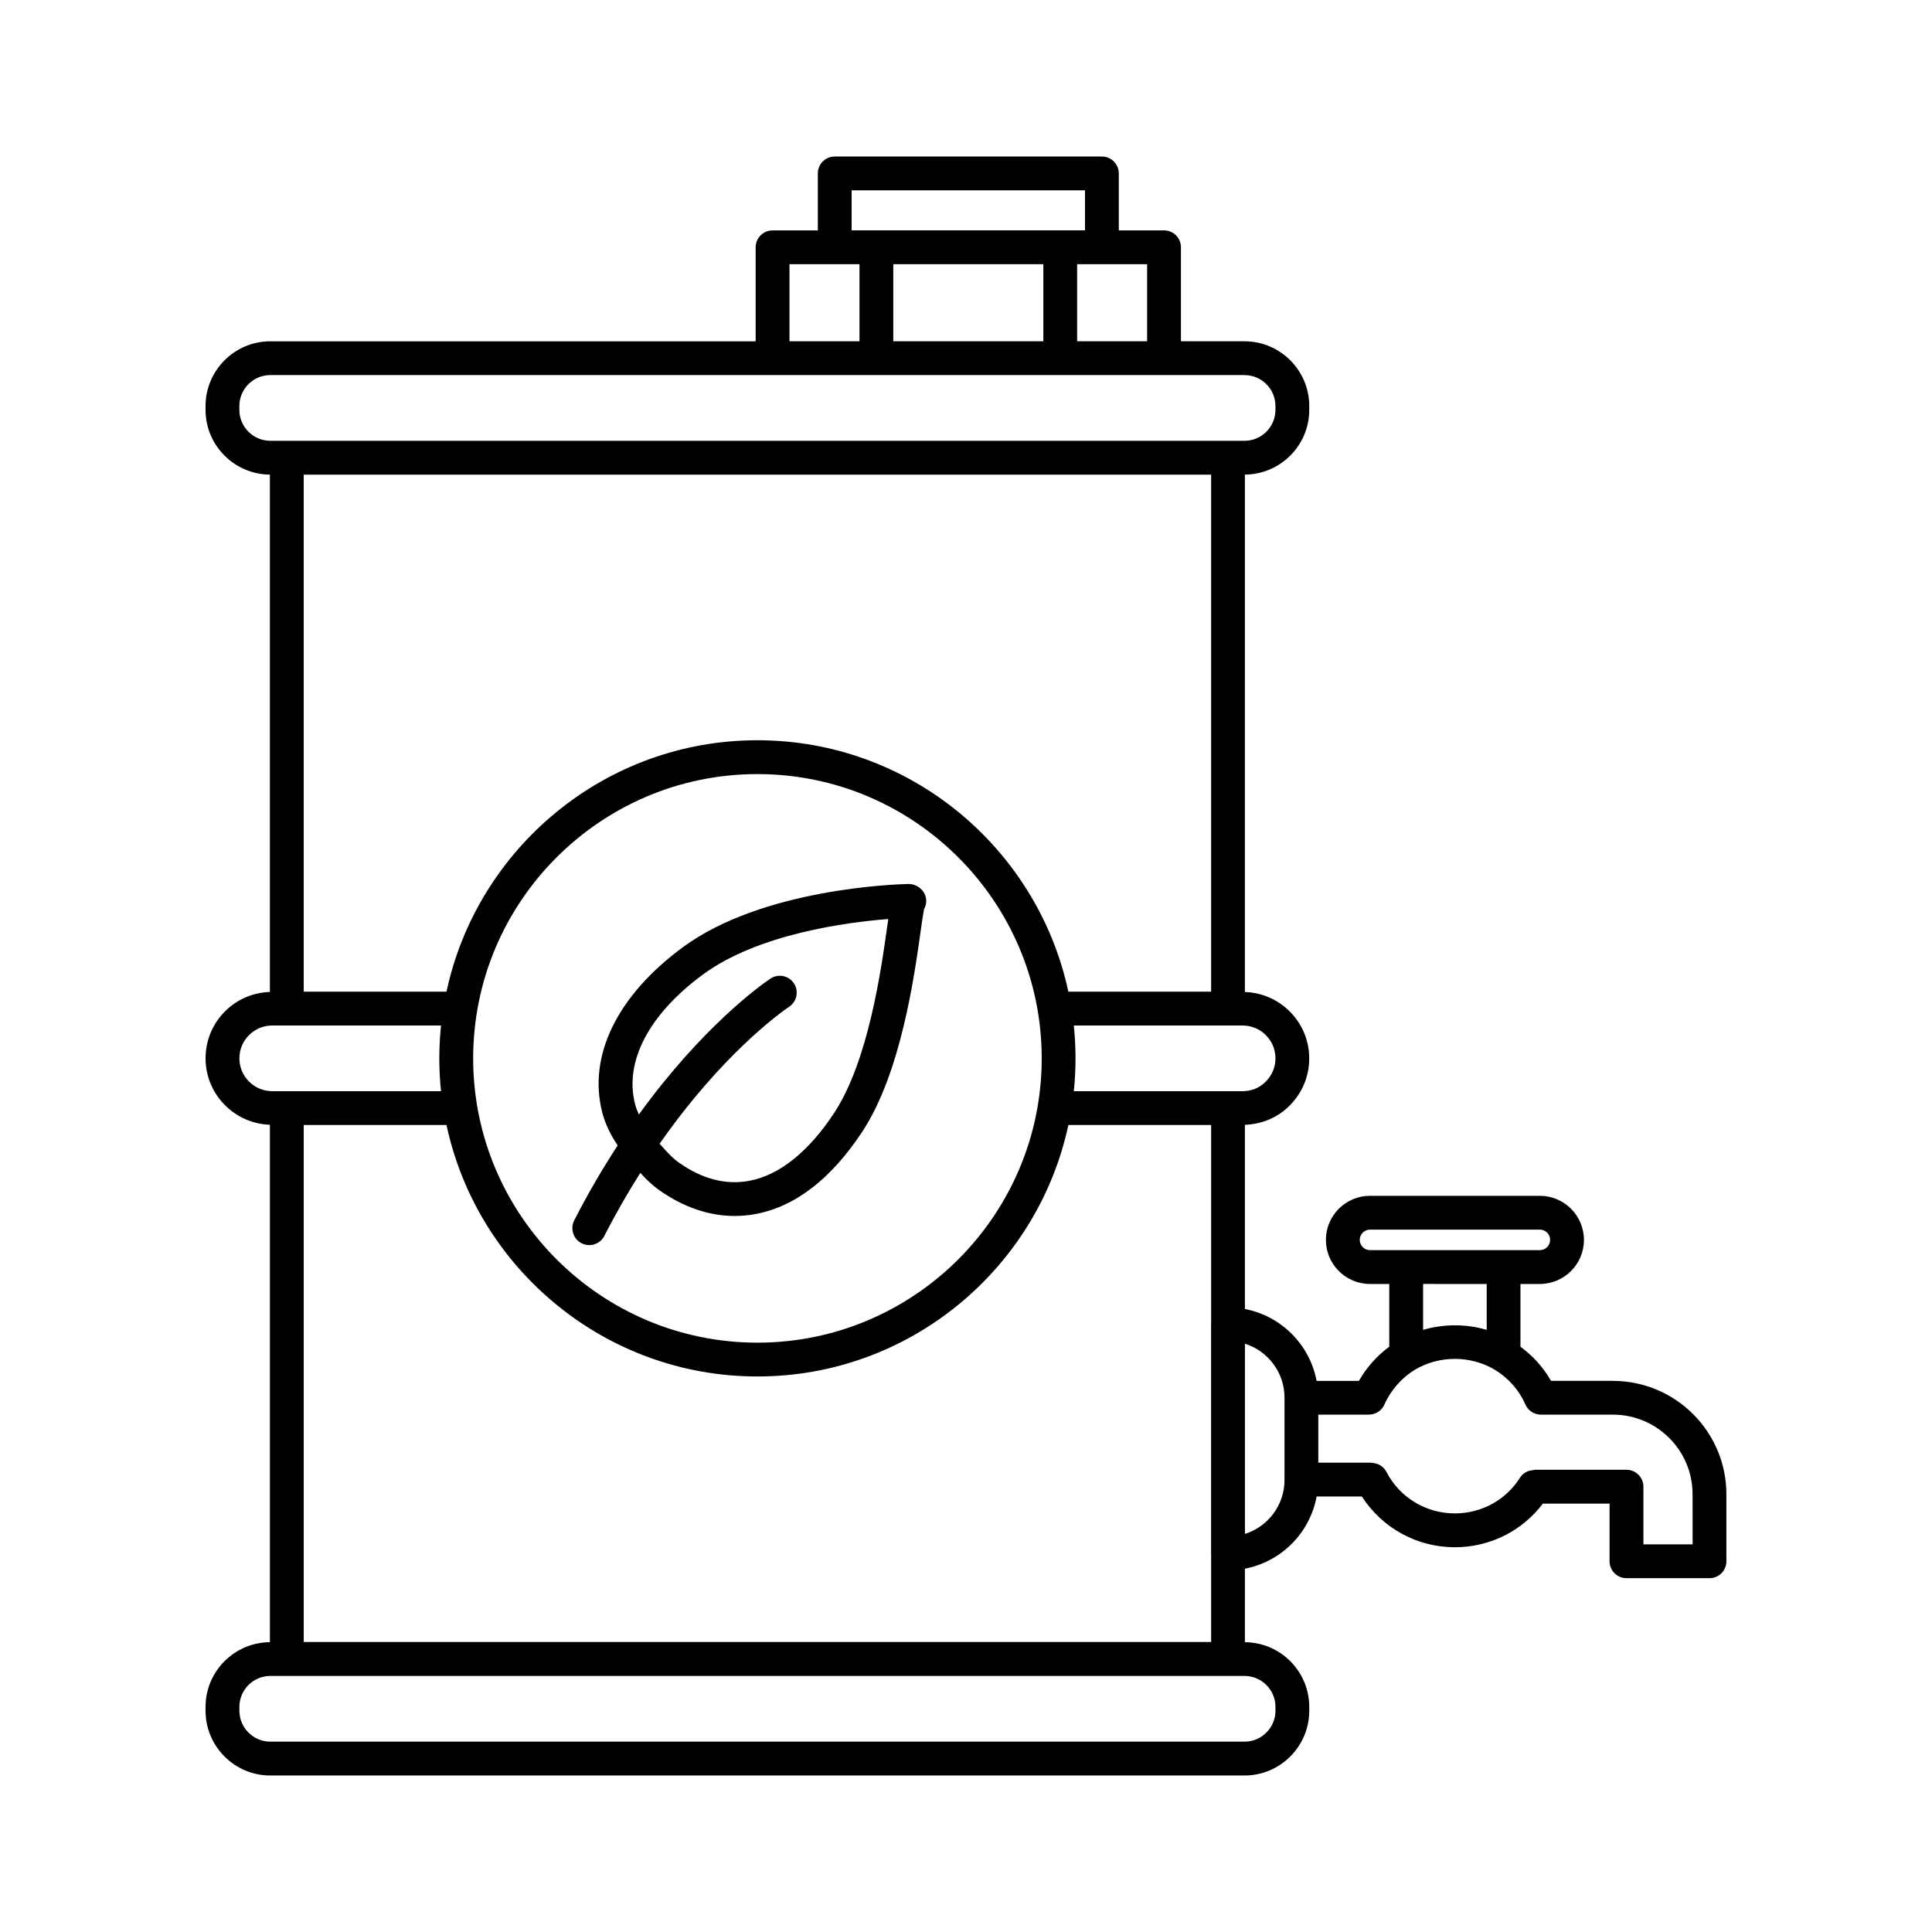 <?xml version="1.0" encoding="UTF-8"?>
<!-- Uploaded to: SVG Repo, www.svgrepo.com, Generator: SVG Repo Mixer Tools -->
<svg fill="#000000" width="800px" height="800px" version="1.1" viewBox="144 144 512 512" xmlns="http://www.w3.org/2000/svg">
 <g>
  <path d="m298.13 473.48c0.648 0.332 1.344 0.488 2.035 0.488 1.633 0 3.203-0.891 3.996-2.445 3.109-6.09 6.316-11.613 9.531-16.707l0.059 0.07h0.004c1.734 1.914 3.285 3.332 4.883 4.469 6.41 4.559 13.262 6.891 20.082 6.891 1.844 0 3.688-0.172 5.516-0.516 10.551-1.98 20.086-9.355 28.348-21.93 10.125-15.457 13.684-40.809 15.391-52.992 0.316-2.246 0.672-4.746 0.891-5.836 0.383-0.664 0.598-1.441 0.594-2.262-0.02-2.555-2.352-4.504-4.746-4.445-3.32 0.07-38.566 1.18-59.738 16.746-17.438 12.844-25.227 28.809-21.375 43.801 0.77 2.977 2.176 5.898 4.086 8.742-3.894 5.977-7.785 12.559-11.527 19.887-1.102 2.215-0.23 4.914 1.973 6.039zm32.172-71.238c14.711-10.816 38.34-13.855 49.102-14.691-0.09 0.637-0.188 1.316-0.289 2.023-1.617 11.539-4.992 35.539-14.016 49.316-6.769 10.309-14.555 16.547-22.512 18.035-6.219 1.176-12.551-0.465-18.75-4.875-1.059-0.75-2.152-1.762-3.441-3.184l-1.594-1.758c16.602-23.785 32.164-34.844 34.34-36.32 0.238-0.156 0.488-0.371 0.691-0.574 1.75-1.75 1.734-4.57-0.016-6.316-1.57-1.57-4.027-1.719-5.773-0.473-2.457 1.668-17.977 12.742-34.738 35.938-0.418-0.926-0.777-1.848-1.012-2.769-2.891-11.27 3.672-23.793 18.008-34.352z"/>
  <path d="m571.45 509.94h-16.414c-2.016-3.535-4.75-6.59-8.098-9.047v-16.629h5.144c6.438 0 11.68-5.238 11.68-11.68 0-6.438-5.238-11.68-11.68-11.68h-45.02c-6.438 0-11.684 5.238-11.684 11.68 0 6.438 5.238 11.68 11.684 11.68h5.109v16.629c-3.289 2.43-6.016 5.488-8.047 9.055h-11.211c-1.812-9.621-9.383-17.211-19-19.043v-48.82c4.535-0.156 8.75-1.934 11.871-5.117 3.34-3.336 5.176-7.769 5.176-12.484 0-9.531-7.602-17.27-17.051-17.602l0.004-137.11c9.41-0.066 17.055-7.727 17.055-17.156v-1.004c0-9.465-7.703-17.168-17.168-17.168h-16.836v-24.91c0-2.473-2.004-4.481-4.481-4.481l-11.984 0.004v-15.094c0-2.473-2.004-4.481-4.481-4.481h-70.805c-2.481 0-4.481 2.004-4.481 4.481v15.098h-11.992c-2.481 0-4.481 2.004-4.481 4.481v24.91l-128.62-0.004c-9.465 0-17.168 7.703-17.168 17.168v1.004c0 9.426 7.644 17.094 17.055 17.156v137.1c-4.473 0.156-8.676 1.926-11.871 5.117-3.34 3.336-5.176 7.769-5.176 12.484 0 9.527 7.602 17.27 17.051 17.598v137.12c-9.418 0.066-17.059 7.731-17.059 17.16v1.004c0 9.465 7.703 17.168 17.168 17.168h258.16c9.465 0 17.168-7.703 17.168-17.168v-1.004c0-9.426-7.637-17.09-17.055-17.156l0.004-19.484c9.637-1.84 17.215-9.461 19.004-19.121h11.992c5.375 8.332 14.551 13.441 24.641 13.441 9.285 0 17.809-4.297 23.336-11.562h17.664v15.281c0 2.473 2.004 4.481 4.481 4.481h22c2.481 0 4.481-2.004 4.481-4.481l-0.004-17.738c0.008-16.574-13.48-30.066-30.062-30.066zm-123.45-295.93v20.426h-18.547v-20.426zm-78.309-19.578h61.844v10.617h-61.844zm50.805 19.578v20.426h-39.766v-20.426zm-67.273 0h18.547v20.426h-18.547zm-145.79 38.598v-1.004c0-4.523 3.684-8.207 8.207-8.207l258.16 0.004c4.523 0 8.207 3.684 8.207 8.207v1.004c0 4.523-3.684 8.207-8.207 8.207l-258.16-0.004c-4.523 0-8.207-3.684-8.207-8.207zm257.53 303.13v23.41l-240.47 0.004v-137.02h37.832c8.141 38.027 41.977 66.645 82.402 66.645 40.426 0 74.262-28.613 82.402-66.645h37.836v52.719c0 0.023-0.016 0.039-0.016 0.066v60.758c0 0.02 0.016 0.043 0.016 0.066zm-195.57-131.26c0-41.543 33.797-75.34 75.336-75.34 41.539 0 75.336 33.797 75.336 75.34s-33.797 75.34-75.336 75.34c-41.539 0-75.336-33.801-75.336-75.34zm157.73-17.676c-8.148-38.023-41.984-66.629-82.398-66.629-40.414 0-74.25 28.605-82.398 66.629h-37.836v-137.02h240.47v137.02zm-219.68 17.664c0-2.324 0.906-4.504 2.551-6.144 1.648-1.648 3.836-2.555 6.144-2.555h44.738c-0.297 2.863-0.453 5.769-0.453 8.711 0 2.938 0.156 5.836 0.449 8.695h-44.734c-4.789-0.004-8.695-3.906-8.695-8.707zm274.57 171.88v1.004c0 4.523-3.684 8.207-8.207 8.207h-258.16c-4.523 0-8.207-3.684-8.207-8.207v-1.004c0-4.523 3.684-8.207 8.207-8.207h258.16c4.527 0 8.207 3.684 8.207 8.207zm-8.699-163.17h-44.738c0.293-2.863 0.449-5.758 0.449-8.695 0-2.941-0.156-5.844-0.453-8.711h44.742c4.797 0 8.699 3.906 8.699 8.699 0 2.316-0.906 4.504-2.578 6.176-1.602 1.633-3.773 2.531-6.121 2.531zm11.094 103.05c0 6.691-4.414 12.367-10.484 14.281v-50.41c6.07 1.914 10.484 7.594 10.484 14.289zm22.66-60.926c-1.5 0-2.719-1.219-2.719-2.719s1.219-2.719 2.719-2.719h45.02c1.496 0 2.715 1.219 2.715 2.719s-1.219 2.719-2.715 2.719zm30.922 8.965v12.16c-5.481-1.602-11.352-1.602-16.852 0.004v-12.168zm54.57 69.004h-13.039v-15.281c0-2.473-2.004-4.481-4.481-4.481h-24.418c-0.07 0-0.117 0.074-0.188 0.086-1.414 0.059-2.793 0.711-3.606 2-3.742 5.93-10.203 9.473-17.27 9.473-7.684 0-14.637-4.223-18.152-11.02-0.77-1.492-2.273-2.301-3.84-2.359-0.051-0.012-0.09-0.066-0.141-0.066h-14.062v-12.727h13.324 0.066 0.035c0.012 0 0.016-0.012 0.02-0.012 1.715-0.004 3.34-0.992 4.074-2.656 1.688-3.809 4.566-7.09 8.055-9.215 6.484-3.863 14.766-3.844 21.191-0.02 3.641 2.215 6.457 5.406 8.125 9.219 0.734 1.684 2.379 2.684 4.109 2.684h0.012 19.074c11.633 0 21.105 9.465 21.105 21.105z"/>
 </g>
</svg>